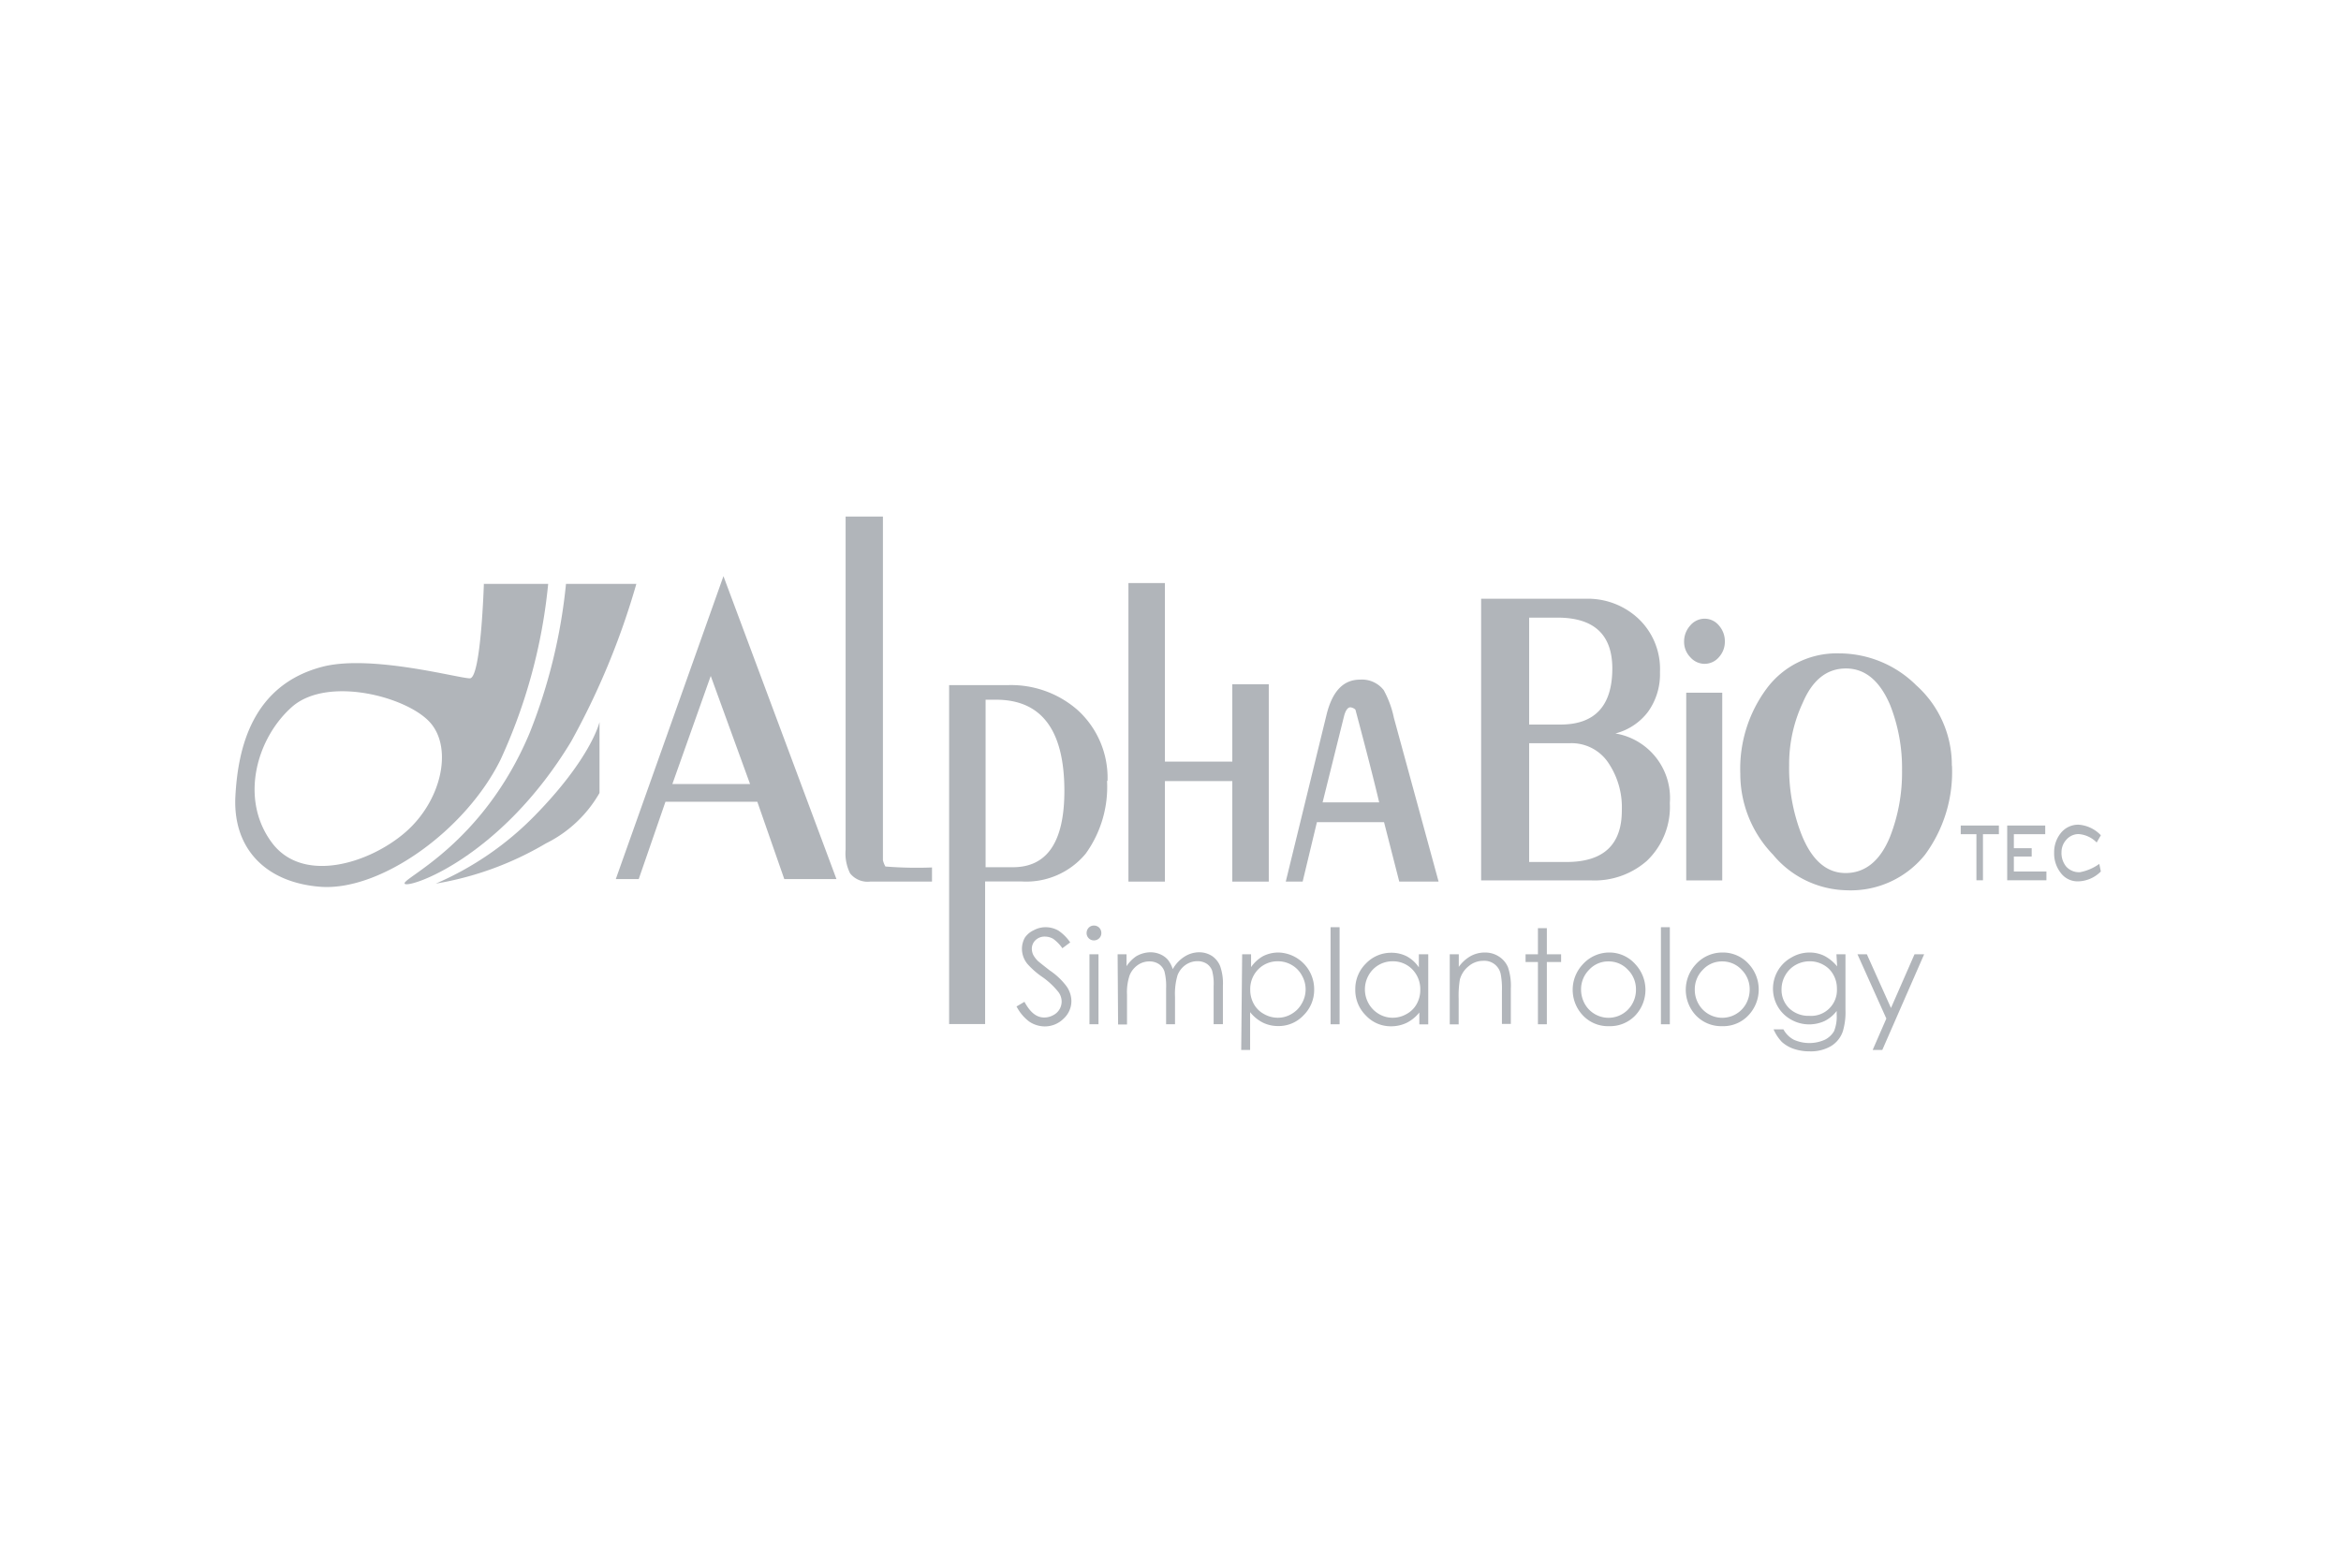 <svg xmlns="http://www.w3.org/2000/svg" viewBox="0 0 197 132"><defs><style>.a{fill:none;}.b{fill:#b1b5ba;}</style></defs><rect class="a" width="197" height="132"/><path class="b" d="M24.61,59.47c-3,2.62-4.48,7.76-1.74,11.45,2.61,3.52,8.22,1.76,11.24-.86s4-7,2.13-9.19-8.6-4-11.63-1.4m16.1-10.32h5.42a45.91,45.91,0,0,1-4,14.78C39.2,69.89,32.06,75,27,74.65c-4.71-.35-7.43-3.29-7.19-7.65.22-4,1.39-9.38,7.42-10.9,4.12-1,11.37,1,12.31,1s1.18-8,1.18-8"/><path class="b" d="M47.66,49.15h5.89a63.33,63.33,0,0,1-5.5,13.29c-6,9.9-13.78,12.41-14,11.94s6.59-3.3,10.52-12.68a46.12,46.12,0,0,0,3.06-12.55"/><path class="b" d="M50.45,60.78s-.67,3-5.46,7.89a26.07,26.07,0,0,1-8.32,5.71A26.78,26.78,0,0,0,45.93,71a10.6,10.6,0,0,0,4.52-4.25Z"/><path class="b" d="M145.15,54a1.92,1.92,0,0,1-.5,1.32,1.59,1.59,0,0,1-1.2.56,1.61,1.61,0,0,1-1.21-.56,1.85,1.85,0,0,1-.52-1.32,2,2,0,0,1,.52-1.35,1.58,1.58,0,0,1,1.21-.57,1.56,1.56,0,0,1,1.2.57,2,2,0,0,1,.5,1.35"/><path class="b" d="M63.12,66l-3.31-9.1L56.58,66ZM70.39,74H66l-2.27-6.51H56L53.75,74H51.82l9.06-25.5Z"/><path class="b" d="M78.43,74.21H73.22a1.88,1.88,0,0,1-1.68-.69,3.76,3.76,0,0,1-.38-2V43.48H74.3V72.41a2,2,0,0,0,.21.53,32.75,32.75,0,0,0,3.92.08Z"/><path class="b" d="M89.57,66.59q0-7.68-5.74-7.69h-.89V73h2.3q4.33,0,4.33-6.43m3.59-.84a9.61,9.61,0,0,1-1.79,6.12A6.49,6.49,0,0,1,86,74.2h-3.1v12H79.87V57.67h5a8.49,8.49,0,0,1,5.78,2.07,7.7,7.7,0,0,1,2.55,6"/><polygon class="b" points="106.77 74.21 103.7 74.21 103.7 65.75 98.03 65.75 98.03 74.21 94.96 74.21 94.96 49.08 98.03 49.08 98.03 64.11 103.7 64.11 103.7 57.6 106.77 57.6 106.77 74.21"/><path class="b" d="M116.06,67.54c-.41-1.75-1.08-4.36-2-7.81a.77.77,0,0,0-.42-.19c-.22,0-.41.25-.54.76l-1.8,7.24Zm5,6.67h-3.31l-1.28-5h-5.65l-1.2,5H108.2l3.42-14c.48-2,1.41-3,2.82-3a2.32,2.32,0,0,1,2,.88,8.4,8.4,0,0,1,.86,2.34Z"/><path class="b" d="M160.06,64.86a14.47,14.47,0,0,0-1-5.51q-1.31-3.08-3.72-3.08t-3.64,2.9a12.19,12.19,0,0,0-1.14,5.24,15.34,15.34,0,0,0,1,5.73c.86,2.23,2.12,3.35,3.75,3.35s2.91-1,3.75-3.08a14.8,14.8,0,0,0,1-5.55m4.2-.45A11.74,11.74,0,0,1,162,71.94a8,8,0,0,1-6.61,3,8.26,8.26,0,0,1-6.19-3,9.78,9.78,0,0,1-2.75-6.82A11.32,11.32,0,0,1,148.64,58a7.33,7.33,0,0,1,6.12-3,9.22,9.22,0,0,1,6.49,2.68,9,9,0,0,1,3,6.82"/><path class="b" d="M136.48,68.19a6.68,6.68,0,0,0-1.09-3.91,3.72,3.72,0,0,0-3.24-1.72h-3.47v10h3.14q4.67,0,4.66-4.35m-.8-11.93q0-4.29-4.62-4.29h-2.38v9h2.64c2.9,0,4.36-1.58,4.36-4.73m4.84,11.34a6.27,6.27,0,0,1-1.94,4.87,6.68,6.68,0,0,1-4.68,1.64h-9.26V50.4h8.86a6.22,6.22,0,0,1,4.38,1.68,5.83,5.83,0,0,1,1.81,4.5,5.42,5.42,0,0,1-1,3.33,5,5,0,0,1-2.75,1.83,5.51,5.51,0,0,1,4.58,5.86"/><rect class="b" x="141.9" y="58.31" width="3.03" height="15.8"/><polygon class="b" points="168.21 70.22 166.87 70.22 166.87 74.1 166.32 74.1 166.32 70.22 165 70.22 165 69.49 168.21 69.49 168.21 70.22"/><polygon class="b" points="172.21 74.1 168.91 74.1 168.91 69.49 172.11 69.49 172.11 70.22 169.47 70.22 169.47 71.4 170.97 71.4 170.97 72.1 169.47 72.1 169.47 73.36 172.21 73.36 172.21 74.1"/><path class="b" d="M176.79,73.36a2.78,2.78,0,0,1-1.92.83,1.77,1.77,0,0,1-1.49-.76,2.64,2.64,0,0,1-.52-1.65,2.56,2.56,0,0,1,.54-1.63,1.87,1.87,0,0,1,1.52-.73,2.85,2.85,0,0,1,1.87.89l-.35.61a2.36,2.36,0,0,0-1.53-.71,1.36,1.36,0,0,0-1,.45,1.55,1.55,0,0,0-.43,1.07,1.8,1.8,0,0,0,.39,1.21,1.45,1.45,0,0,0,1.16.48,4.08,4.08,0,0,0,1.63-.7Z"/><path class="b" d="M85.53,84.73l.68-.4c.48.88,1,1.32,1.66,1.32a1.55,1.55,0,0,0,.75-.19,1.29,1.29,0,0,0,.72-1.17,1.34,1.34,0,0,0-.27-.78,6.47,6.47,0,0,0-1.37-1.28,6.74,6.74,0,0,1-1.24-1.09A2,2,0,0,1,86,79.92a1.92,1.92,0,0,1,.25-1A1.83,1.83,0,0,1,87,78.3a2.07,2.07,0,0,1,1-.25,2.18,2.18,0,0,1,1.06.28,3.71,3.71,0,0,1,1,1l-.66.49a3.2,3.2,0,0,0-.77-.79,1.38,1.38,0,0,0-.69-.19,1.1,1.1,0,0,0-.8.3,1,1,0,0,0-.31.72,1.25,1.25,0,0,0,.11.5,2.1,2.1,0,0,0,.4.53c.11.1.45.37,1,.8a5.72,5.72,0,0,1,1.43,1.36,2.19,2.19,0,0,1,.39,1.2,2,2,0,0,1-.66,1.5,2.23,2.23,0,0,1-1.61.65A2.37,2.37,0,0,1,86.62,86a3.7,3.7,0,0,1-1.09-1.31"/><path class="b" d="M91.68,80.33h.76v5.89h-.76Zm.37-2.42a.63.63,0,0,1,.45.18.64.64,0,0,1,.18.45.6.6,0,0,1-.18.44.63.63,0,0,1-.45.18.6.6,0,0,1-.43-.18.6.6,0,0,1-.18-.44.64.64,0,0,1,.18-.45.6.6,0,0,1,.43-.18"/><path class="b" d="M94.05,80.33h.75v1a3.06,3.06,0,0,1,.81-.83,2.43,2.43,0,0,1,1.21-.34,2.08,2.08,0,0,1,.82.17,1.81,1.81,0,0,1,.63.45,2.47,2.47,0,0,1,.42.8,2.89,2.89,0,0,1,1-1.06,2.31,2.31,0,0,1,1.22-.36,2,2,0,0,1,1.08.31,1.89,1.89,0,0,1,.69.86,4.41,4.41,0,0,1,.23,1.66v3.22h-.78V83a4.21,4.21,0,0,0-.13-1.3,1.19,1.19,0,0,0-.46-.58,1.42,1.42,0,0,0-.78-.21,1.73,1.73,0,0,0-1,.32,1.87,1.87,0,0,0-.67.87,5.49,5.49,0,0,0-.21,1.81v2.31h-.75v-3a5,5,0,0,0-.14-1.45,1.22,1.22,0,0,0-.46-.61,1.39,1.39,0,0,0-.79-.23,1.68,1.68,0,0,0-1,.31,1.93,1.93,0,0,0-.68.86,4.47,4.47,0,0,0-.22,1.64v2.5h-.75Z"/><path class="b" d="M107.53,80.92a2.25,2.25,0,0,0-1.65.68,2.35,2.35,0,0,0-.67,1.71,2.43,2.43,0,0,0,.3,1.2,2.13,2.13,0,0,0,.86.85,2.34,2.34,0,0,0,1.18.31,2.21,2.21,0,0,0,1.14-.32,2.27,2.27,0,0,0,.86-.88,2.35,2.35,0,0,0,0-2.37,2.22,2.22,0,0,0-.85-.87,2.25,2.25,0,0,0-1.17-.31m-3-.59h.75v1.08a3.06,3.06,0,0,1,1-.92,2.87,2.87,0,0,1,1.31-.31,3.09,3.09,0,0,1,3,3.08,3,3,0,0,1-.89,2.2,2.86,2.86,0,0,1-2.14.91,2.91,2.91,0,0,1-1.29-.29,3.27,3.27,0,0,1-1.07-.88v3.18h-.75Z"/><rect class="b" x="111.97" y="78.05" width="0.76" height="8.17"/><path class="b" d="M117.17,80.92a2.28,2.28,0,0,0-2,1.18,2.42,2.42,0,0,0,0,2.37,2.35,2.35,0,0,0,.86.88,2.25,2.25,0,0,0,1.16.32,2.33,2.33,0,0,0,1.17-.31,2.13,2.13,0,0,0,.86-.85,2.43,2.43,0,0,0,.3-1.2,2.39,2.39,0,0,0-.67-1.71,2.26,2.26,0,0,0-1.66-.68m3-.59v5.9h-.75v-1a3.21,3.21,0,0,1-1.07.87,3,3,0,0,1-1.3.29,2.85,2.85,0,0,1-2.13-.91,3,3,0,0,1-.89-2.2,3,3,0,0,1,.89-2.17,2.93,2.93,0,0,1,2.15-.91,2.81,2.81,0,0,1,1.31.31,2.91,2.91,0,0,1,1,.92V80.33Z"/><path class="b" d="M122,80.33h.76v1.06a3.07,3.07,0,0,1,1-.91,2.48,2.48,0,0,1,1.2-.3,2.12,2.12,0,0,1,1.18.34,2,2,0,0,1,.76.9,4.85,4.85,0,0,1,.24,1.77v3h-.75V83.42a6.52,6.52,0,0,0-.09-1.36,1.4,1.4,0,0,0-1.49-1.18,1.88,1.88,0,0,0-1.23.46,2.14,2.14,0,0,0-.73,1.12,8.25,8.25,0,0,0-.1,1.6v2.17H122Z"/><polygon class="b" points="129.42 78.13 130.17 78.13 130.17 80.33 131.37 80.33 131.37 80.98 130.17 80.98 130.17 86.22 129.42 86.22 129.42 80.98 128.38 80.98 128.38 80.33 129.42 80.33 129.42 78.13"/><path class="b" d="M135.36,80.93a2.16,2.16,0,0,0-1.63.7,2.32,2.32,0,0,0-.68,1.68,2.48,2.48,0,0,0,.31,1.19,2.29,2.29,0,0,0,4,0,2.38,2.38,0,0,0,.31-1.19,2.32,2.32,0,0,0-.68-1.68,2.19,2.19,0,0,0-1.62-.7m0-.75a2.92,2.92,0,0,1,2.26,1,3.15,3.15,0,0,1,0,4.28,2.93,2.93,0,0,1-2.22.92,2.9,2.9,0,0,1-2.22-.92,3.13,3.13,0,0,1,0-4.28,3,3,0,0,1,2.27-1"/><rect class="b" x="139.77" y="78.05" width="0.75" height="8.17"/><path class="b" d="M144.92,80.93a2.16,2.16,0,0,0-1.62.7,2.32,2.32,0,0,0-.68,1.68,2.38,2.38,0,0,0,.31,1.19,2.29,2.29,0,0,0,4,0,2.48,2.48,0,0,0,.31-1.19,2.32,2.32,0,0,0-.68-1.68,2.2,2.2,0,0,0-1.63-.7m0-.75a2.92,2.92,0,0,1,2.26,1,3.16,3.16,0,0,1-.05,4.28,2.9,2.9,0,0,1-2.21.92,2.94,2.94,0,0,1-2.23-.92,3.15,3.15,0,0,1,0-4.28,3,3,0,0,1,2.27-1"/><path class="b" d="M152.3,80.92a2.39,2.39,0,0,0-1.2.31,2.29,2.29,0,0,0-.86.86,2.36,2.36,0,0,0-.32,1.19,2.16,2.16,0,0,0,.65,1.6,2.34,2.34,0,0,0,1.69.63,2.17,2.17,0,0,0,2.32-2.28,2.33,2.33,0,0,0-.3-1.18,2.07,2.07,0,0,0-.83-.83,2.3,2.3,0,0,0-1.15-.3m2.24-.59h.76V85a5.59,5.59,0,0,1-.22,1.81,2.32,2.32,0,0,1-1,1.25,3.32,3.32,0,0,1-1.77.44,4.09,4.09,0,0,1-1.36-.21,2.88,2.88,0,0,1-1-.58,3.67,3.67,0,0,1-.7-1.06h.83a2.14,2.14,0,0,0,.87.87,3.2,3.2,0,0,0,2.62,0,1.86,1.86,0,0,0,.77-.72,3.3,3.3,0,0,0,.22-1.41V85.1a2.93,2.93,0,0,1-1,.84,3.14,3.14,0,0,1-1.32.29,3.08,3.08,0,0,1-1.53-.41,2.93,2.93,0,0,1-1.1-1.08,3,3,0,0,1,1.14-4.14,3,3,0,0,1,1.52-.42,2.84,2.84,0,0,1,1.23.27,3.44,3.44,0,0,1,1.1.9Z"/><polygon class="b" points="156.31 80.33 157.1 80.33 159.13 84.85 161.11 80.33 161.92 80.33 158.4 88.38 157.59 88.38 158.74 85.74 156.31 80.33"/></svg>